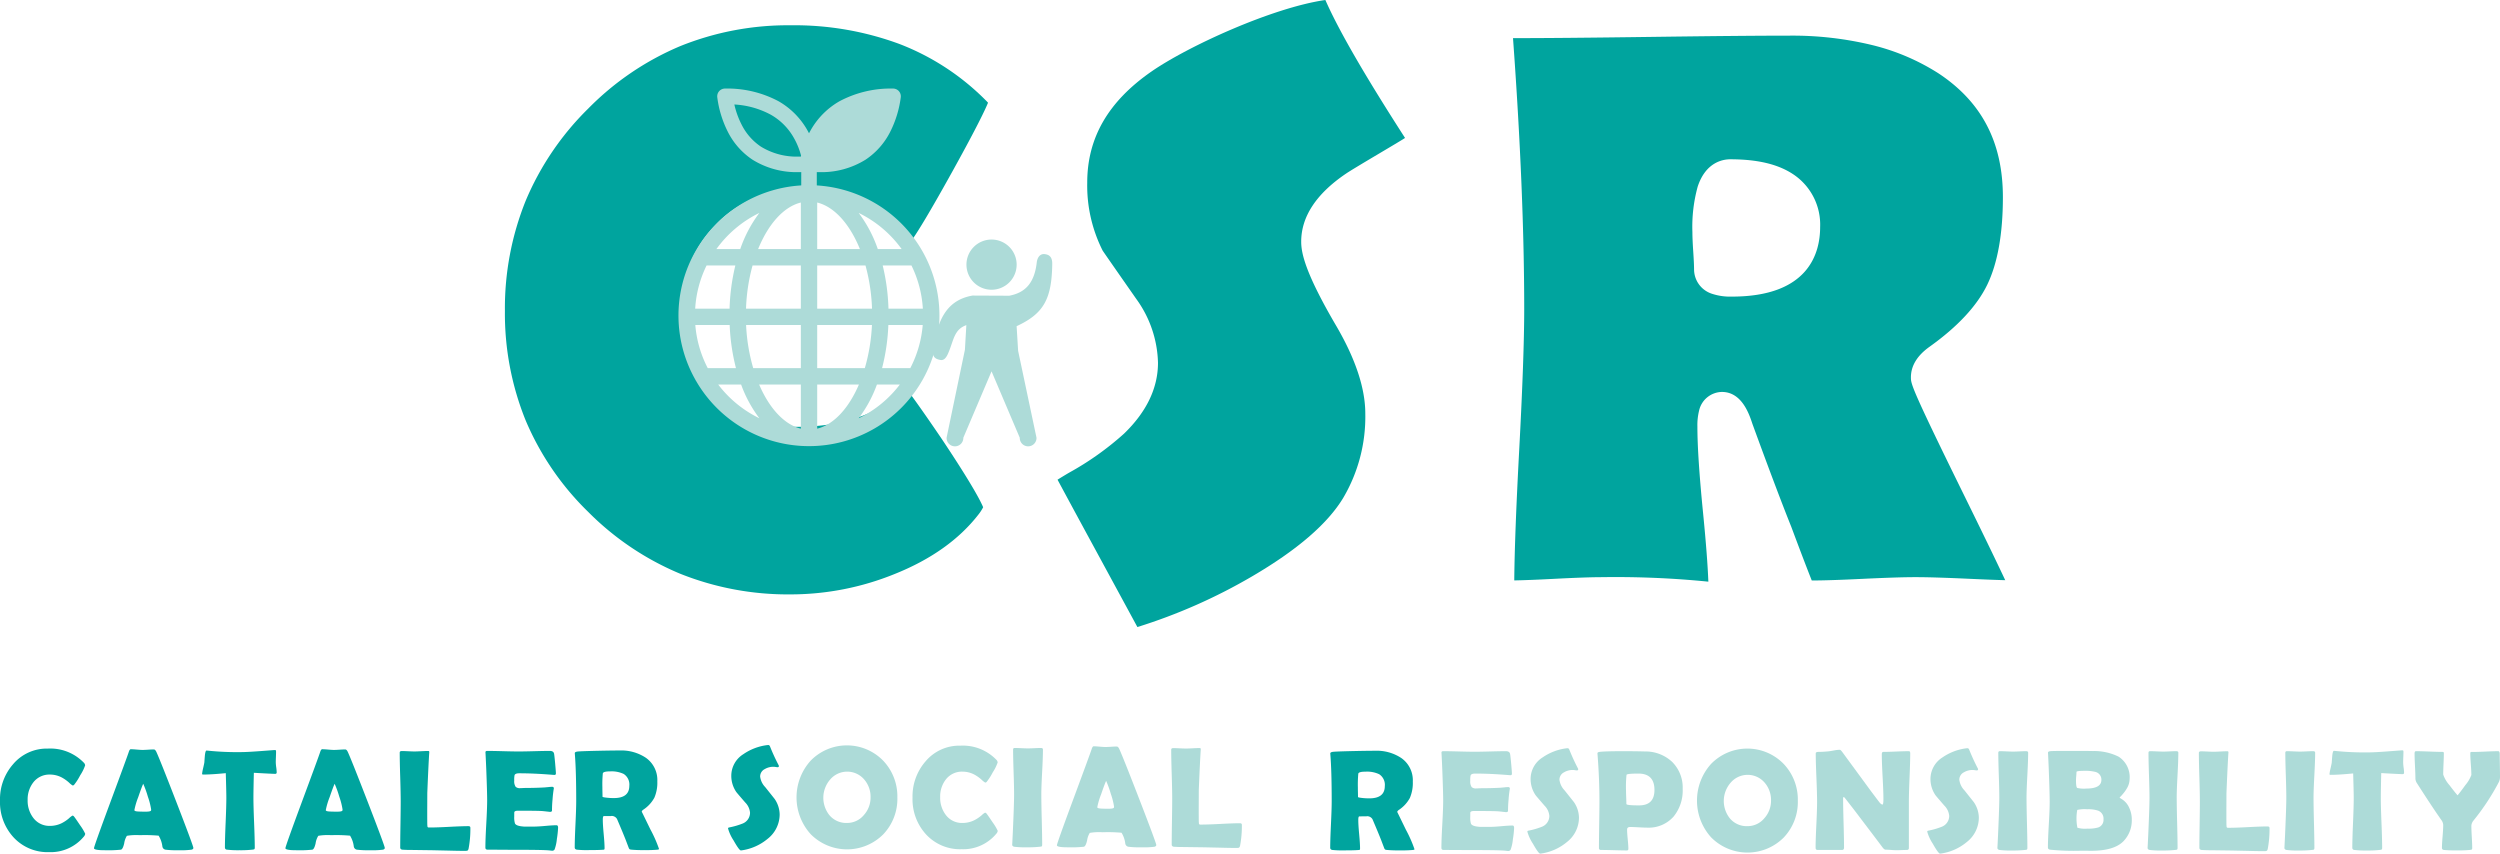 <svg xmlns="http://www.w3.org/2000/svg" width="174.227mm" height="59.489mm" viewBox="0 0 493.871 168.629">
  <defs>
    <style>
      .cls-1 {
        fill: #00a49e;
      }

      .cls-2 {
        fill: #addbd8;
      }
    </style>
  </defs>
  <g id="レイヤー_2" data-name="レイヤー 2">
    <g id="編集モード">
      <g>
        <path class="cls-1" d="M193.288,101.644a8.595,8.595,0,0,0,.932-1.439c-.436-1.073-2.082-4.375-8.257-13.611-3.449-5.078-5.582-8.054-6.892-9.795-5.382,4.99-12.638,7.516-21.606,7.516a21.522,21.522,0,0,1-16.21-7.025,23.257,23.257,0,0,1-6.53-16.449,22.876,22.876,0,0,1,6.55-16.307,21.642,21.642,0,0,1,16.19-6.923,31.411,31.411,0,0,1,13.472,2.996.141.141,0,0,1,.021.01,40.46,40.46,0,0,1,8.265,5.432l.03.025c.452.383.834.7,1.153.962.954-1.376,3.097-4.792,7.778-13.237,4.833-8.721,6.455-12.169,6.998-13.506a7.086,7.086,0,0,0-.508-.535c-.018-.018-.036-.035-.053-.053a48.605,48.605,0,0,0-16.913-11.008,59.891,59.891,0,0,0-21.547-3.703,56.802,56.802,0,0,0-21.754,4.106,55.892,55.892,0,0,0-18.207,12.351,55.877,55.877,0,0,0-12.351,18.207,56.793,56.793,0,0,0-4.105,21.753,56.251,56.251,0,0,0,4.101,21.645,55.204,55.204,0,0,0,12.342,18.058,55.92,55.92,0,0,0,18.207,12.237,57.309,57.309,0,0,0,21.767,4.07,54.607,54.607,0,0,0,20.565-4.024l.015-.006c7.155-2.861,12.723-6.814,16.547-11.747"/>
        <path class="cls-1" d="M215.599,107.119c4.827,8.887,7.987,14.711,9.09,16.752a109.053,109.053,0,0,0,22.567-9.957c8.941-5.212,15.033-10.454,18.109-15.581l.009-.016a31.566,31.566,0,0,0,4.339-16.617c0-4.989-1.941-10.833-5.768-17.37-6.111-10.431-6.894-14.344-6.894-16.587,0-4.936,2.971-9.454,8.831-13.43,1.778-1.206,10.75-6.408,11.681-7.063-7.988-12.406-13.158-21.358-15.738-27.25-10.465,1.506-27.117,9.118-34.342,14.12-8.546,5.925-12.701,13.104-12.701,21.948a28.527,28.527,0,0,0,3.049,13.447c.469.694,2.676,3.866,6.571,9.443l.017.025a22.353,22.353,0,0,1,4.34,12.686c0,4.973-2.245,9.672-6.675,13.966l-.026.025a58.176,58.176,0,0,1-10.873,7.725c-.938.555-1.681,1.008-2.269,1.376,1.16,2.164,3.183,5.913,6.683,12.358"/>
        <path class="cls-1" d="M377.497,74.547c0-2.278,1.243-4.316,3.696-6.058,5.541-3.958,9.373-8.082,11.389-12.255,2.047-4.239,3.085-10.056,3.085-17.288,0-10.792-4.153-18.786-12.698-24.439a43.452,43.452,0,0,0-12.951-5.561,66.872,66.872,0,0,0-16.533-1.906c-5.983,0-15.093.083-27.077.246-12.021.164-21.141.247-27.106.247h-.409c1.469,20.18,2.213,38.183,2.213,53.53,0,6.184-.334,15.566-.992,27.886-.592,11.062-.918,19.697-.973,25.711,1.945-.036,4.559-.139,7.798-.309,4.322-.225,7.471-.334,9.629-.334a183.208,183.208,0,0,1,20.915.891c-.127-3.309-.474-7.825-1.035-13.481-.761-7.659-1.13-13.278-1.13-17.178a11.866,11.866,0,0,1,.33-3.116,4.703,4.703,0,0,1,4.517-3.705c3.919,0,5.386,4.359,6.02,6.301,3.292,9.015,5.868,15.837,7.656,20.281.013.032.026.065.038.097,1.703,4.561,3.057,8.111,4.031,10.566.03.001.062.001.097.001,2.177,0,5.527-.109,9.955-.324,4.65-.224,8.063-.333,10.435-.333,2.423,0,5.968.108,10.837.333,2.667.123,4.971.212,6.894.265-1.41-3.008-3.838-8.062-8.014-16.549-10.617-21.576-10.617-22.225-10.617-23.519m-35.359-15.955a11.394,11.394,0,0,1-3.94-.558,5.079,5.079,0,0,1-3.538-4.782c0-.723-.052-1.876-.155-3.428-.117-1.736-.174-3.036-.174-3.972a29.86,29.86,0,0,1,1.047-8.988c1.597-4.871,5.03-5.397,6.431-5.397,5.443,0,9.547.993,12.547,3.035a11.937,11.937,0,0,1,5.209,10.363c0,5.127-2.264,13.727-17.427,13.727"/>
        <path class="cls-2" d="M182.229,75.083a25.779,25.779,0,1,0-44.995-25.171c-.015.022-.026.046-.039.068-.032.057-.062.114-.093.171a.48.48,0,0,0-.025.05,25.713,25.713,0,0,0,.288,24.802,1.561,1.561,0,0,0,.158.276,25.764,25.764,0,0,0,44.599-.011,1.704,1.704,0,0,0,.107-.185m-32.219-33.021a25.778,25.778,0,0,0-3.777,7.146h-4.713a22.689,22.689,0,0,1,8.49-7.146m-10.425,10.377h5.682a40.979,40.979,0,0,0-1.141,8.531h-6.793a22.324,22.324,0,0,1,2.252-8.531m.23,20.288a22.351,22.351,0,0,1-2.458-8.526h6.79a40.417,40.417,0,0,0,1.243,8.526Zm2.063,3.232h4.527a25.421,25.421,0,0,0,3.605,6.666,22.647,22.647,0,0,1-8.132-6.666m16.327,8.72c-3.312-.816-6.256-4.077-8.242-8.72h8.242Zm0-11.952h-9.408a36.314,36.314,0,0,1-1.406-8.526h10.814Zm0-11.757H147.377a36.551,36.551,0,0,1,1.291-8.531h9.537Zm0-11.762h-8.442c1.986-4.897,5.016-8.357,8.442-9.2Zm24.102,11.762h-6.791a41.043,41.043,0,0,0-1.142-8.531h5.681a22.362,22.362,0,0,1,2.252,8.531m-4.185-11.762h-4.714a25.75,25.75,0,0,0-3.777-7.146,22.684,22.684,0,0,1,8.491,7.146m-16.685-9.2c3.425.843,6.455,4.303,8.44,9.2h-8.44Zm0,12.431h9.538a36.765,36.765,0,0,1,1.29,8.531H161.438Zm0,11.762h10.814a36.364,36.364,0,0,1-1.406,8.526h-9.408Zm0,20.478v-8.72h8.241c-1.987,4.643-4.928,7.904-8.241,8.72m8.194-2.054a25.334,25.334,0,0,0,3.605-6.666h4.528a22.651,22.651,0,0,1-8.133,6.666m4.621-9.898a40.486,40.486,0,0,0,1.242-8.526h6.788a22.385,22.385,0,0,1-2.456,8.526Z"/>
        <path class="cls-2" d="M159.821,30.702a16.236,16.236,0,0,1,1.765-4.4,13.598,13.598,0,0,1,5.03-4.977,19.729,19.729,0,0,1,9.808-2.297,19.56,19.56,0,0,1-1.925,6.301,12.843,12.843,0,0,1-4.337,4.923,14.923,14.923,0,0,1-8.39,2.216c-.526,0-1.085-.026-1.654-.066-.06-.479-.159-1.058-.297-1.7"/>
        <path class="cls-2" d="M161.775,34.002h-.002c-.511,0-1.07-.022-1.758-.069a1.534,1.534,0,0,1-1.418-1.34c-.058-.454-.153-.997-.276-1.567a1.54,1.54,0,0,1,.011-.692,17.796,17.796,0,0,1,1.935-4.816,15.205,15.205,0,0,1,5.587-5.525,21.495,21.495,0,0,1,10.559-2.5h.012a1.535,1.535,0,0,1,1.52,1.741,21.032,21.032,0,0,1-2.086,6.807,14.368,14.368,0,0,1-4.854,5.494,16.446,16.446,0,0,1-9.23,2.467m-.341-3.073c.117.003.229.004.337.004a13.495,13.495,0,0,0,7.555-1.966,11.335,11.335,0,0,0,3.812-4.346,16.727,16.727,0,0,0,1.436-3.98,17.109,17.109,0,0,0-7.198,2.018,11.99,11.99,0,0,0-4.468,4.425,14.47,14.47,0,0,0-1.511,3.656c.013.063.025.126.037.189"/>
        <path class="cls-2" d="M157.87,34.002h-.002a16.45,16.45,0,0,1-9.226-2.464,14.369,14.369,0,0,1-4.861-5.502,21.031,21.031,0,0,1-2.083-6.802,1.537,1.537,0,0,1,1.521-1.741h.011a21.482,21.482,0,0,1,10.556,2.499,15.195,15.195,0,0,1,5.591,5.529,17.799,17.799,0,0,1,1.934,4.813,1.54,1.54,0,0,1,.01.692c-.123.57-.218,1.113-.275,1.568a1.534,1.534,0,0,1-1.418,1.339c-.688.047-1.247.069-1.758.069m-12.8-13.361a16.667,16.667,0,0,0,1.433,3.976,11.323,11.323,0,0,0,3.819,4.352,13.477,13.477,0,0,0,7.55,1.964c.108,0,.22-.001.337-.004.012-.063.025-.126.037-.189a14.499,14.499,0,0,0-1.509-3.654,12,12,0,0,0-4.473-4.429,17.115,17.115,0,0,0-7.194-2.016"/>
        <rect class="cls-2" x="158.286" y="30.702" width="3.069" height="9.538"/>
        <path class="cls-2" d="M195.876,57.238a4.958,4.958,0,1,0-4.955-4.957,4.959,4.959,0,0,0,4.955,4.957"/>
        <path class="cls-2" d="M206.371,50.2c-.727-.082-1.34.376-1.546,1.505-.426,4.005-2.111,6.087-5.452,6.715h-.009l-7.235-.033c-5.58.966-6.966,5.534-7.809,10.56-.288,1.705.669,2.01,1.412,2.157.716.143,1.215-.346,1.711-1.636.97-2.346,1.083-4.408,3.456-5.239l-.282,4.867-3.622,17.381a1.655,1.655,0,1,0,3.309,0l5.575-13.121,5.574,13.121a1.654,1.654,0,1,0,3.307,0l-3.634-17.182-.295-4.859c5.354-2.479,6.941-5.356,7.038-12.297.023-1.566-.782-1.849-1.498-1.939"/>
        <path class="cls-1" d="M16.833,164.708a1.059,1.059,0,0,1-.293.584,8.491,8.491,0,0,1-6.832,3.046,9.132,9.132,0,0,1-7.068-2.963A10.256,10.256,0,0,1,0,158.144a10.503,10.503,0,0,1,2.584-7.175,8.705,8.705,0,0,1,6.859-3.087,9.21,9.21,0,0,1,7.097,2.767.866.866,0,0,1,.279.542,8.647,8.647,0,0,1-.971,1.961,11.301,11.301,0,0,1-1.222,1.905.382.382,0,0,1-.28.111,3.724,3.724,0,0,1-.698-.556,7.372,7.372,0,0,0-1.481-1.043,5.023,5.023,0,0,0-2.291-.556,4,4,0,0,0-3.283,1.529,5.446,5.446,0,0,0-1.132,3.505,5.545,5.545,0,0,0,1.132,3.546,3.972,3.972,0,0,0,3.283,1.558,5.219,5.219,0,0,0,2.305-.529,7.101,7.101,0,0,0,1.453-.973,3.582,3.582,0,0,1,.684-.529.39.39,0,0,1,.28.153q.223.251,1.215,1.738a10.157,10.157,0,0,1,1.02,1.697"/>
        <path class="cls-1" d="M38.198,167.503q0,.251-.349.348a16.133,16.133,0,0,1-2.598.111,17.76,17.76,0,0,1-2.57-.111.751.751,0,0,1-.601-.626,5.282,5.282,0,0,0-.741-2.141,30.787,30.787,0,0,0-3.743-.098,11.019,11.019,0,0,0-2.529.126,3.824,3.824,0,0,0-.531,1.488q-.266,1.154-.642,1.251a23.651,23.651,0,0,1-3.185.111q-2.137,0-2.138-.403,0-.362,3.158-8.886,3.421-9.221,3.715-10.138.168-.528.392-.528.376,0,1.166.069c.526.047.92.07,1.18.07q.378,0,1.111-.049.734-.048,1.097-.048c.176,0,.34.153.488.459q.685,1.46,3.996,10.012,3.324,8.608,3.324,8.983m-9.904-12.668q-.293.612-.992,2.656a14.295,14.295,0,0,0-.754,2.545c0,.167.279.259.838.278.288.019.764.028,1.425.028q.922,0,1.02-.223a.528.528,0,0,0,.028-.194,13.447,13.447,0,0,0-.643-2.531,19.569,19.569,0,0,0-.922-2.559"/>
        <path class="cls-1" d="M54.66,152.595q0,.278-.307.278-.531,0-4.205-.208-.084,3.518-.084,4.909,0,1.641.133,4.936.132,3.296.133,4.937c0,.176-.042.287-.126.334a1.74,1.74,0,0,1-.391.069,20.232,20.232,0,0,1-2.459.111,19.368,19.368,0,0,1-2.528-.111.409.409,0,0,1-.392-.431q0-1.641.141-4.923.138-3.282.139-4.922,0-1.086-.112-4.84-2.793.277-4.456.278c-.149,0-.223-.046-.223-.139a8.153,8.153,0,0,1,.195-1.071q.224-.973.252-1.182.042-.652.097-1.307c.066-.695.177-1.043.336-1.043.018,0,.084.005.195.014a56.582,56.582,0,0,0,6.692.292q1.257,0,4.637-.264,1.817-.139,1.831-.139a.794.794,0,0,1,.321.034c.028.024.046.114.056.272,0,.25-.01.598-.028,1.043q-.029.737-.028,1.043a8.276,8.276,0,0,0,.091,1.022,8.399,8.399,0,0,1,.09,1.008"/>
        <path class="cls-1" d="M76.011,167.503q0,.251-.349.348a16.133,16.133,0,0,1-2.598.111,17.749,17.749,0,0,1-2.57-.111.751.751,0,0,1-.601-.626,5.299,5.299,0,0,0-.741-2.141,30.825,30.825,0,0,0-3.744-.098,11.006,11.006,0,0,0-2.528.126,3.806,3.806,0,0,0-.531,1.488q-.266,1.154-.643,1.251a23.63,23.63,0,0,1-3.185.111q-2.136,0-2.137-.403,0-.362,3.157-8.886,3.423-9.221,3.716-10.138c.112-.352.242-.528.392-.528q.376,0,1.166.069.789.07,1.18.07.378,0,1.111-.049c.489-.032.854-.048,1.097-.048q.264,0,.488.459.685,1.46,3.996,10.012,3.324,8.608,3.324,8.983m-9.904-12.668q-.294.612-.992,2.656a14.295,14.295,0,0,0-.754,2.545c0,.167.279.259.838.278q.432.029,1.425.028.921,0,1.02-.223a.553.553,0,0,0,.027-.194,13.492,13.492,0,0,0-.642-2.531,19.566,19.566,0,0,0-.922-2.559"/>
        <path class="cls-1" d="M91.705,168.087q-1.202,0-3.129-.055-2.514-.057-3.129-.07l-4.178-.056q-.627.015-1.801-.055c-.27-.047-.405-.19-.405-.431q0-1.516.049-4.541.048-3.024.049-4.54,0-1.613-.098-4.832-.099-3.221-.098-4.833c0-.204.139-.306.419-.306q.418,0,1.25.042.831.042,1.237.042.461,0,1.369-.05c.605-.031,1.061-.048,1.369-.048q.208,0,.195.264l-.014.181q-.168,2.615-.377,7.857l-.014,3.671q0,1.78.014,2.601c.009.111.019.222.028.334a.227.227,0,0,0,.209.208h.364q1.257,0,3.765-.132,2.507-.132,3.764-.132c.252,0,.377.107.377.32a20.921,20.921,0,0,1-.349,4.102c-.047.241-.144.385-.293.431a2.863,2.863,0,0,1-.573.028"/>
        <path class="cls-1" d="M110.249,163.526a18.114,18.114,0,0,1-.238,2.197,8.32,8.32,0,0,1-.447,2.072.52.52,0,0,1-.461.264,3.357,3.357,0,0,1-.419-.041q-1.02-.139-5.951-.139-1.075,0-3.199-.014-2.124-.015-3.185-.014c-.308,0-.461-.135-.461-.404q0-1.557.174-4.679.176-3.121.175-4.679,0-1.586-.168-5.911-.042-1.111-.153-3.323l-.014-.195q-.028-.319.349-.32,1.034,0,3.108.056,2.075.055,3.108.056,1.02,0,3.074-.056,2.053-.056,3.073-.056.726,0,.839.543.069.319.216,1.939.147,1.621.146,1.968c0,.195-.092.292-.279.292-.056,0-.154-.004-.293-.014q-3.715-.306-6.678-.306-.741,0-.908.348a4.315,4.315,0,0,0-.07,1.071,1.955,1.955,0,0,0,.28,1.251,1.2,1.2,0,0,0,.908.265c.093,0,.274-.007.545-.021q.405-.021.67-.021,1.761,0,3.563-.098.153-.014.768-.069a6.874,6.874,0,0,1,.754-.056q.334,0,.335.32a20.321,20.321,0,0,0-.251,2.128,22.098,22.098,0,0,0-.112,2.225q0,.278-.405.278l-1.257-.139q-.796-.084-3.633-.083h-1.48c-.382,0-.606.092-.671.278q-.014.069-.014.862a4.042,4.042,0,0,0,.141,1.363q.236.528,1.787.625h2.04q.739,0,2.2-.131,1.459-.133,2.186-.133.308,0,.308.501"/>
        <path class="cls-1" d="M130.189,167.712c0,.065-.094.111-.28.139a24.127,24.127,0,0,1-2.669.084,23.682,23.682,0,0,1-2.486-.084,1.426,1.426,0,0,1-.35-.07.621.621,0,0,1-.195-.278q-.208-.541-.614-1.613-.546-1.391-1.705-4.102a1.23,1.23,0,0,0-1.159-.598q.418.027-1.439.028-.208,0-.209.709,0,.945.174,2.823.176,1.876.175,2.823c0,.157-.042.25-.126.278-.131.009-.261.019-.391.028q-.825.055-2.571.056a18.458,18.458,0,0,1-2.402-.084c-.27-.056-.406-.199-.406-.431q0-1.53.147-4.617t.147-4.631q0-5.882-.266-9.178l-.014-.194q-.013-.237.441-.32.453-.084,4.268-.167,2.583-.055,4.121-.056a8.76,8.76,0,0,1,5.196,1.432,5.361,5.361,0,0,1,2.277,4.659,7.514,7.514,0,0,1-.586,3.24,6.621,6.621,0,0,1-2.166,2.35q-.321.224-.321.418,0-.015,1.704,3.49a25.272,25.272,0,0,1,1.705,3.866m-5.868-12.474a2.491,2.491,0,0,0-1.118-2.35,5.608,5.608,0,0,0-2.71-.501q-1.326,0-1.41.403a23.995,23.995,0,0,0-.084,2.726c0,.213.004.529.013.946q.015.625.015.932c0,.046.148.092.446.139a12.384,12.384,0,0,0,1.789.125q3.058,0,3.059-2.42"/>
        <path class="cls-1" d="M154.021,160.877a6.132,6.132,0,0,1-2.389,4.839,10.227,10.227,0,0,1-5.099,2.267,1.591,1.591,0,0,1-.181.014q-.321,0-1.425-1.954a8.404,8.404,0,0,1-1.104-2.385q0-.153.21-.195a14.799,14.799,0,0,0,2.682-.778,2.299,2.299,0,0,0,1.453-2.142,3.262,3.262,0,0,0-.951-2.016q-1.647-1.892-1.787-2.1a5.64,5.64,0,0,1-.964-3.198,5.025,5.025,0,0,1,2.361-4.228,10.628,10.628,0,0,1,4.736-1.808c.102-.009.181-.014.237-.014.139,0,.251.112.335.334a40.338,40.338,0,0,0,1.691,3.671.325.325,0,0,1,.041.139c0,.158-.084.237-.251.237a2.825,2.825,0,0,1-.378-.042,2.799,2.799,0,0,0-.404-.042,3.321,3.321,0,0,0-1.761.459,1.634,1.634,0,0,0-.908,1.474,3.627,3.627,0,0,0,1.006,2.086q1.774,2.226,1.858,2.336a5.574,5.574,0,0,1,.992,3.046"/>
        <path class="cls-2" d="M177.273,157.539a10.165,10.165,0,0,1-2.78,7.273,10.1,10.1,0,0,1-14.347-.028,10.829,10.829,0,0,1,0-14.518,10.001,10.001,0,0,1,14.319,0,10.203,10.203,0,0,1,2.808,7.273m-5.294-.028a5.21,5.21,0,0,0-1.272-3.546,4.416,4.416,0,0,0-6.733.056,5.497,5.497,0,0,0-.084,7.064,4.351,4.351,0,0,0,3.423,1.488,4.308,4.308,0,0,0,3.353-1.572,5.14,5.14,0,0,0,1.313-3.49"/>
        <path class="cls-2" d="M197.102,164.131a1.059,1.059,0,0,1-.293.584,8.491,8.491,0,0,1-6.832,3.046,9.132,9.132,0,0,1-7.068-2.963,10.256,10.256,0,0,1-2.64-7.231,10.503,10.503,0,0,1,2.584-7.175,8.704,8.704,0,0,1,6.859-3.087,9.21,9.21,0,0,1,7.097,2.767.868.868,0,0,1,.279.542,8.697,8.697,0,0,1-.971,1.961,11.302,11.302,0,0,1-1.222,1.905.382.382,0,0,1-.28.111,3.724,3.724,0,0,1-.698-.556,7.413,7.413,0,0,0-1.481-1.043,5.03,5.03,0,0,0-2.291-.556,3.998,3.998,0,0,0-3.283,1.53,5.436,5.436,0,0,0-1.132,3.504,5.539,5.539,0,0,0,1.132,3.546,3.972,3.972,0,0,0,3.283,1.558,5.219,5.219,0,0,0,2.305-.529,7.129,7.129,0,0,0,1.453-.973,3.511,3.511,0,0,1,.684-.529.393.393,0,0,1,.28.153q.222.251,1.215,1.738a10.156,10.156,0,0,1,1.02,1.697"/>
        <path class="cls-2" d="M205.712,156.997q0,1.641.084,4.937.084,3.295.084,4.936c0,.186-.043.302-.126.348a3.011,3.011,0,0,1-.363.056,21.005,21.005,0,0,1-2.431.111,17.9,17.9,0,0,1-2.599-.111c-.27-.056-.404-.2-.404-.432q0,.224.126-2.447.25-5.633.251-7.398,0-1.488-.098-4.464-.099-2.976-.098-4.464,0-.306.322-.306.432,0,1.306.042.873.042,1.306.042c.288,0,.715-.014,1.278-.042.564-.028.989-.042,1.279-.042.27,0,.404.102.404.306q0,1.488-.16,4.464-.161,2.976-.161,4.464"/>
        <path class="cls-2" d="M228.419,166.925c0,.167-.117.283-.349.348a16.15,16.15,0,0,1-2.598.111,17.767,17.767,0,0,1-2.571-.111.751.751,0,0,1-.601-.626,5.29,5.29,0,0,0-.74-2.141,30.824,30.824,0,0,0-3.744-.098,11.026,11.026,0,0,0-2.529.126,3.823,3.823,0,0,0-.531,1.488q-.264,1.154-.642,1.251a23.651,23.651,0,0,1-3.185.111q-2.137,0-2.137-.403,0-.362,3.157-8.886,3.421-9.221,3.715-10.138.168-.528.392-.528.376,0,1.166.069c.526.047.92.07,1.18.07.252,0,.622-.016,1.112-.049.488-.032.854-.048,1.096-.048.176,0,.34.153.488.459q.685,1.46,3.996,10.012,3.326,8.608,3.325,8.983m-9.905-12.668q-.292.612-.991,2.656a14.25,14.25,0,0,0-.755,2.545c0,.167.279.259.838.278q.433.029,1.425.028.922,0,1.02-.223a.528.528,0,0,0,.028-.194,13.491,13.491,0,0,0-.642-2.531,19.67,19.67,0,0,0-.923-2.559"/>
        <path class="cls-2" d="M244.112,167.51q-1.202,0-3.129-.056-2.515-.055-3.129-.069l-4.178-.056q-.627.013-1.801-.056c-.27-.046-.406-.19-.406-.431q0-1.515.049-4.54.05-3.026.05-4.54,0-1.614-.099-4.833-.098-3.219-.097-4.832c0-.204.139-.306.419-.306q.418,0,1.25.042.831.04,1.237.041.461,0,1.369-.049.907-.048,1.368-.048c.14,0,.205.088.196.264l-.014.181q-.166,2.615-.377,7.857l-.014,3.671q0,1.78.014,2.601c.009.111.019.222.028.333a.227.227,0,0,0,.209.209h.364q1.257,0,3.764-.132,2.508-.132,3.765-.132c.252,0,.377.106.377.32a20.928,20.928,0,0,1-.349,4.102c-.047.241-.144.385-.293.431a2.863,2.863,0,0,1-.573.028"/>
        <path class="cls-1" d="M279.434,167.767c0,.065-.094.111-.28.139a24.116,24.116,0,0,1-2.668.084,23.692,23.692,0,0,1-2.487-.084,1.41,1.41,0,0,1-.349-.07.612.612,0,0,1-.196-.278q-.208-.541-.614-1.613-.545-1.391-1.704-4.102a1.232,1.232,0,0,0-1.16-.598q.418.027-1.439.028-.208,0-.209.709,0,.945.174,2.823.175,1.876.175,2.823c0,.157-.042.25-.126.278-.13.009-.26.019-.391.028q-.825.055-2.571.056a18.458,18.458,0,0,1-2.402-.084c-.27-.056-.406-.199-.406-.431q0-1.53.147-4.617t.147-4.631q0-5.882-.265-9.178l-.015-.194q-.013-.237.441-.32.453-.084,4.268-.167,2.583-.055,4.121-.056a8.76,8.76,0,0,1,5.196,1.432,5.359,5.359,0,0,1,2.277,4.659,7.514,7.514,0,0,1-.586,3.24,6.612,6.612,0,0,1-2.166,2.35q-.321.224-.321.417,0-.013,1.704,3.491a25.272,25.272,0,0,1,1.705,3.866m-5.868-12.474a2.49,2.49,0,0,0-1.117-2.35,5.613,5.613,0,0,0-2.71-.501q-1.328,0-1.411.403a23.994,23.994,0,0,0-.084,2.726c0,.213.004.529.014.946q.014.625.014.932c0,.046.149.092.447.139a12.362,12.362,0,0,0,1.788.125q3.058,0,3.059-2.42"/>
        <path class="cls-2" d="M299.109,163.581a17.89,17.89,0,0,1-.238,2.197,8.272,8.272,0,0,1-.447,2.072.517.517,0,0,1-.461.264,3.329,3.329,0,0,1-.418-.041q-1.022-.139-5.952-.139-1.075,0-3.199-.014-2.122-.013-3.185-.014c-.307,0-.461-.135-.461-.403q0-1.558.175-4.68.174-3.121.174-4.679,0-1.586-.168-5.91-.04-1.113-.153-3.324l-.014-.195q-.027-.319.349-.32,1.034,0,3.109.056,2.075.055,3.108.056,1.02,0,3.073-.056,2.053-.056,3.074-.056.726,0,.838.543.069.319.216,1.939.147,1.621.147,1.968c0,.195-.093.292-.279.292-.056,0-.154-.004-.293-.014q-3.717-.304-6.678-.305-.741,0-.908.347a4.321,4.321,0,0,0-.07,1.071,1.953,1.953,0,0,0,.28,1.252,1.202,1.202,0,0,0,.907.264c.093,0,.275-.007.545-.021s.494-.021.67-.021q1.761,0,3.563-.097.153-.015.768-.07a6.845,6.845,0,0,1,.755-.055c.223,0,.335.106.335.32a19.797,19.797,0,0,0-.251,2.127,22.116,22.116,0,0,0-.112,2.225c0,.186-.136.278-.405.278l-1.258-.139q-.796-.083-3.632-.083h-1.481c-.382,0-.606.093-.67.278-.01.046-.014.334-.014.862a4.047,4.047,0,0,0,.14,1.363q.237.528,1.788.626h2.039q.741,0,2.2-.132,1.459-.132,2.187-.132c.204,0,.307.166.307.5"/>
        <path class="cls-2" d="M311.924,161.509a6.132,6.132,0,0,1-2.389,4.839,10.215,10.215,0,0,1-5.098,2.267,1.622,1.622,0,0,1-.182.014q-.321,0-1.425-1.954a8.402,8.402,0,0,1-1.104-2.385c0-.102.071-.166.21-.194a14.862,14.862,0,0,0,2.682-.779,2.297,2.297,0,0,0,1.453-2.142,3.264,3.264,0,0,0-.95-2.016q-1.647-1.892-1.788-2.1a5.648,5.648,0,0,1-.964-3.198,5.028,5.028,0,0,1,2.361-4.228,10.633,10.633,0,0,1,4.736-1.808c.102-.009.181-.014.237-.014.14,0,.252.112.336.334a40.23,40.23,0,0,0,1.69,3.671.328.328,0,0,1,.042.14c0,.157-.084.236-.252.236a2.801,2.801,0,0,1-.377-.042,2.808,2.808,0,0,0-.405-.042,3.32,3.32,0,0,0-1.76.459,1.633,1.633,0,0,0-.908,1.474,3.631,3.631,0,0,0,1.005,2.086q1.774,2.226,1.859,2.337a5.575,5.575,0,0,1,.991,3.045"/>
        <path class="cls-2" d="M332.41,155.836a8.129,8.129,0,0,1-1.774,5.451,6.542,6.542,0,0,1-5.239,2.211c-.372,0-.934-.021-1.683-.063q-1.125-.063-1.684-.062-.6,0-.6.514,0,.64.125,1.905.126,1.266.126,1.892,0,.32-.293.32-.852,0-2.556-.05-1.706-.048-2.557-.048a.357.357,0,0,1-.405-.403q0-1.543.049-4.638.048-3.093.049-4.638,0-4.366-.377-9.178l-.015-.194c-.018-.177.121-.283.42-.32q1.089-.14,4.805-.139,2.193,0,4.205.055a7.665,7.665,0,0,1,5.337,2.072,7.121,7.121,0,0,1,2.067,5.313m-5.574.222q0-3.24-3.171-3.24-2.237,0-2.347.25a22.558,22.558,0,0,0-.098,3.212q0,.432.035,1.273.034.842.035,1.272,0,.279,2.515.278,3.03,0,3.031-3.045"/>
        <path class="cls-2" d="M355.157,158.172a10.168,10.168,0,0,1-2.779,7.273,10.101,10.101,0,0,1-14.348-.028,10.829,10.829,0,0,1,0-14.518,10.002,10.002,0,0,1,14.32,0,10.206,10.206,0,0,1,2.807,7.273m-5.294-.028a5.214,5.214,0,0,0-1.271-3.546,4.417,4.417,0,0,0-6.734.056,5.497,5.497,0,0,0-.084,7.064,4.352,4.352,0,0,0,3.423,1.488,4.308,4.308,0,0,0,3.353-1.572,5.135,5.135,0,0,0,1.313-3.49"/>
        <path class="cls-2" d="M377.361,148.827q0,1.585-.133,4.763-.133,3.179-.133,4.777v9.164q0,.375-.405.375c-.223,0-.56.01-1.012.028-.453.019-.79.028-1.013.028q-.363,0-1.09-.056c-.485-.037-.847-.055-1.089-.055q-.252,0-.601-.459-1.005-1.348-4.526-5.98-.964-1.293-2.934-3.81a.58.58,0,0,0-.21-.167.387.387,0,0,0-.111.306q0,1.613.09,4.839.092,3.227.091,4.84c0,.324-.125.486-.377.486h-4.833c-.271,0-.406-.143-.406-.431q0-1.502.147-4.533t.147-4.548q0-1.599-.133-4.783-.134-3.185-.133-4.77,0-.306.545-.306.81,0,1.998-.111.279-.029,1.103-.181a6.692,6.692,0,0,1,1.104-.125q.168,0,.517.472l5.21,7.107q.699.958,2.11,2.809.349.43.601.431.181,0,.181-1.085,0-1.46-.161-4.394-.159-2.934-.16-4.409c0-.343.097-.514.293-.514q.839,0,2.529-.07,1.69-.069,2.528-.069c.177,0,.266.144.266.431"/>
        <path class="cls-2" d="M390.917,161.509a6.132,6.132,0,0,1-2.389,4.839,10.215,10.215,0,0,1-5.098,2.267,1.621,1.621,0,0,1-.182.014q-.321,0-1.425-1.954a8.404,8.404,0,0,1-1.104-2.385c0-.102.071-.166.21-.194a14.862,14.862,0,0,0,2.682-.779,2.297,2.297,0,0,0,1.453-2.142,3.264,3.264,0,0,0-.95-2.016q-1.649-1.892-1.788-2.1a5.648,5.648,0,0,1-.964-3.198,5.028,5.028,0,0,1,2.361-4.228,10.633,10.633,0,0,1,4.736-1.808c.102-.009.181-.014.237-.014.14,0,.252.112.336.334a40.236,40.236,0,0,0,1.69,3.671.328.328,0,0,1,.042.14c0,.157-.084.236-.252.236a2.801,2.801,0,0,1-.377-.042,2.808,2.808,0,0,0-.405-.042,3.32,3.32,0,0,0-1.76.459,1.633,1.633,0,0,0-.908,1.474,3.631,3.631,0,0,0,1.005,2.086q1.774,2.226,1.859,2.337a5.574,5.574,0,0,1,.991,3.045"/>
        <path class="cls-2" d="M400.338,157.629q0,1.641.084,4.937.084,3.295.084,4.937c0,.185-.043.301-.126.347a3.01,3.01,0,0,1-.363.056,21.006,21.006,0,0,1-2.431.111,17.884,17.884,0,0,1-2.598-.111c-.271-.056-.405-.199-.405-.431q0,.222.126-2.448.25-5.631.251-7.398,0-1.488-.098-4.464-.099-2.976-.098-4.464,0-.306.322-.306.432,0,1.306.042.873.042,1.306.042c.288,0,.715-.014,1.278-.042.564-.028.989-.042,1.279-.042.27,0,.404.102.404.306q0,1.488-.16,4.464-.16,2.976-.161,4.464"/>
        <path class="cls-2" d="M421.131,161.899a5.898,5.898,0,0,1-1.607,4.241q-1.83,1.933-6.426,1.933-.35,0-1.006-.014h-.992a47.646,47.646,0,0,1-6.132-.208q-.405-.084-.405-.432,0-1.488.174-4.505.175-3.018.175-4.52,0-1.613-.168-6.063-.042-1.14-.153-3.421l-.014-.194q-.015-.264.44-.32.453-.055,3.234-.056,4.455,0,5.21.028a10.878,10.878,0,0,1,5.071,1.112,4.811,4.811,0,0,1,2.166,4.464,3.639,3.639,0,0,1-.503,1.739,7.269,7.269,0,0,1-.95,1.307,3.322,3.322,0,0,1-.517.528q0,.098.363.306a3.762,3.762,0,0,1,1.536,1.766,5.414,5.414,0,0,1,.504,2.309m-6.007-7.829a1.55,1.55,0,0,0-1.202-1.586,8.234,8.234,0,0,0-2.207-.208q-1.508,0-1.508.222c0,.176-.017.443-.049.799-.033.358-.049.624-.049.8q0,1.391.237,1.558a5.837,5.837,0,0,0,1.774.125q3.005,0,3.004-1.71m.419,7.773a1.675,1.675,0,0,0-1.048-1.697,6.169,6.169,0,0,0-2.179-.278,6.629,6.629,0,0,0-1.956.132,9.369,9.369,0,0,0,.028,3.519,5.471,5.471,0,0,0,2.012.174,6.584,6.584,0,0,0,2.123-.237,1.568,1.568,0,0,0,1.02-1.613"/>
        <path class="cls-2" d="M430.007,157.629q0,1.641.084,4.937.084,3.295.084,4.937c0,.185-.043.301-.126.347a3.008,3.008,0,0,1-.364.056,20.975,20.975,0,0,1-2.43.111,17.901,17.901,0,0,1-2.599-.111c-.27-.056-.404-.199-.404-.431q0,.222.126-2.448.25-5.631.251-7.398,0-1.488-.098-4.464-.099-2.976-.098-4.464,0-.306.322-.306.432,0,1.306.042.873.042,1.306.042c.288,0,.715-.014,1.278-.042.564-.028.989-.042,1.279-.042q.403,0,.404.306,0,1.488-.16,4.464-.162,2.976-.161,4.464"/>
        <path class="cls-2" d="M447.125,168.143q-1.202,0-3.129-.056-2.514-.055-3.129-.069l-4.177-.056q-.628.015-1.802-.055-.405-.07-.405-.431,0-1.516.049-4.541.048-3.026.049-4.54,0-1.614-.098-4.832-.099-3.22-.098-4.833c0-.204.139-.306.419-.306q.418,0,1.25.042c.554.028.967.042,1.237.042.308,0,.763-.017,1.369-.05.605-.031,1.062-.048,1.369-.048.139,0,.204.088.196.264l-.014.181q-.168,2.615-.378,7.857l-.014,3.671q0,1.78.014,2.601c.009.111.019.222.028.334.009.111.079.18.21.208h.363q1.257,0,3.765-.132t3.765-.132q.376,0,.377.32a20.996,20.996,0,0,1-.349,4.102q-.07.361-.294.431a2.862,2.862,0,0,1-.573.028"/>
        <path class="cls-2" d="M457.036,157.629q0,1.641.084,4.937.084,3.295.084,4.937c0,.185-.042.301-.126.347a3.011,3.011,0,0,1-.363.056,20.994,20.994,0,0,1-2.431.111,17.884,17.884,0,0,1-2.598-.111c-.271-.056-.405-.199-.405-.431q0,.222.126-2.448.25-5.631.251-7.398,0-1.488-.098-4.464-.099-2.976-.098-4.464,0-.306.322-.306.432,0,1.306.042.873.042,1.306.042c.288,0,.715-.014,1.278-.042q.846-.042,1.279-.042c.27,0,.404.102.404.306q0,1.488-.16,4.464-.16,2.976-.161,4.464"/>
        <path class="cls-2" d="M474.922,152.651c0,.185-.103.278-.307.278q-.533,0-4.205-.208-.084,3.518-.084,4.908,0,1.641.133,4.937.132,3.296.132,4.937c0,.176-.042.287-.125.334a1.758,1.758,0,0,1-.391.069,20.235,20.235,0,0,1-2.459.111,19.36,19.36,0,0,1-2.528-.111.409.409,0,0,1-.392-.431q0-1.641.14-4.923.14-3.282.14-4.923,0-1.085-.112-4.839-2.794.278-4.457.278c-.149,0-.223-.046-.223-.139a8.023,8.023,0,0,1,.196-1.071q.222-.973.251-1.182.042-.652.098-1.307.098-1.043.335-1.043c.019,0,.084.005.196.014a56.564,56.564,0,0,0,6.691.292q1.257,0,4.638-.264,1.815-.139,1.83-.139a.801.801,0,0,1,.322.034.521.521,0,0,1,.055.272q0,.375-.028,1.043c-.019.491-.027.839-.027,1.043a8.439,8.439,0,0,0,.09,1.022,8.217,8.217,0,0,1,.091,1.008"/>
        <path class="cls-2" d="M493.871,153.444a2.3,2.3,0,0,1-.223,1.043,45.66,45.66,0,0,1-4.987,7.579,1.805,1.805,0,0,0-.448,1.057q0,.737.084,2.211t.084,2.197c0,.167-.037.269-.112.306a3.663,3.663,0,0,1-.377.069,21.473,21.473,0,0,1-2.514.084,23.383,23.383,0,0,1-2.585-.084q-.392-.055-.391-.403,0-.737.126-2.246.125-1.508.126-2.26a1.781,1.781,0,0,0-.336-.959q-1.69-2.378-4.833-7.287a1.873,1.873,0,0,1-.322-.89q0-.834-.084-2.503-.084-1.668-.083-2.503c0-.306.092-.459.279-.459q.852,0,2.584.069,1.733.07,2.599.07c.214,0,.321.069.321.209q0,.708-.063,2.134-.063,1.426-.062,2.135a6.124,6.124,0,0,0,1.229,2.086q.978,1.306,1.606,2.016.573-.668,1.523-2.002a6.719,6.719,0,0,0,1.201-2.017q0-.694-.105-2.107-.103-1.41-.104-2.106c0-.195.041-.306.125-.334h.35q.839,0,2.521-.076,1.683-.076,2.536-.077.279,0,.279.598,0,.736.028,2.218.027,1.482.028,2.232"/>
      </g>
    </g>
  </g>
</svg>
